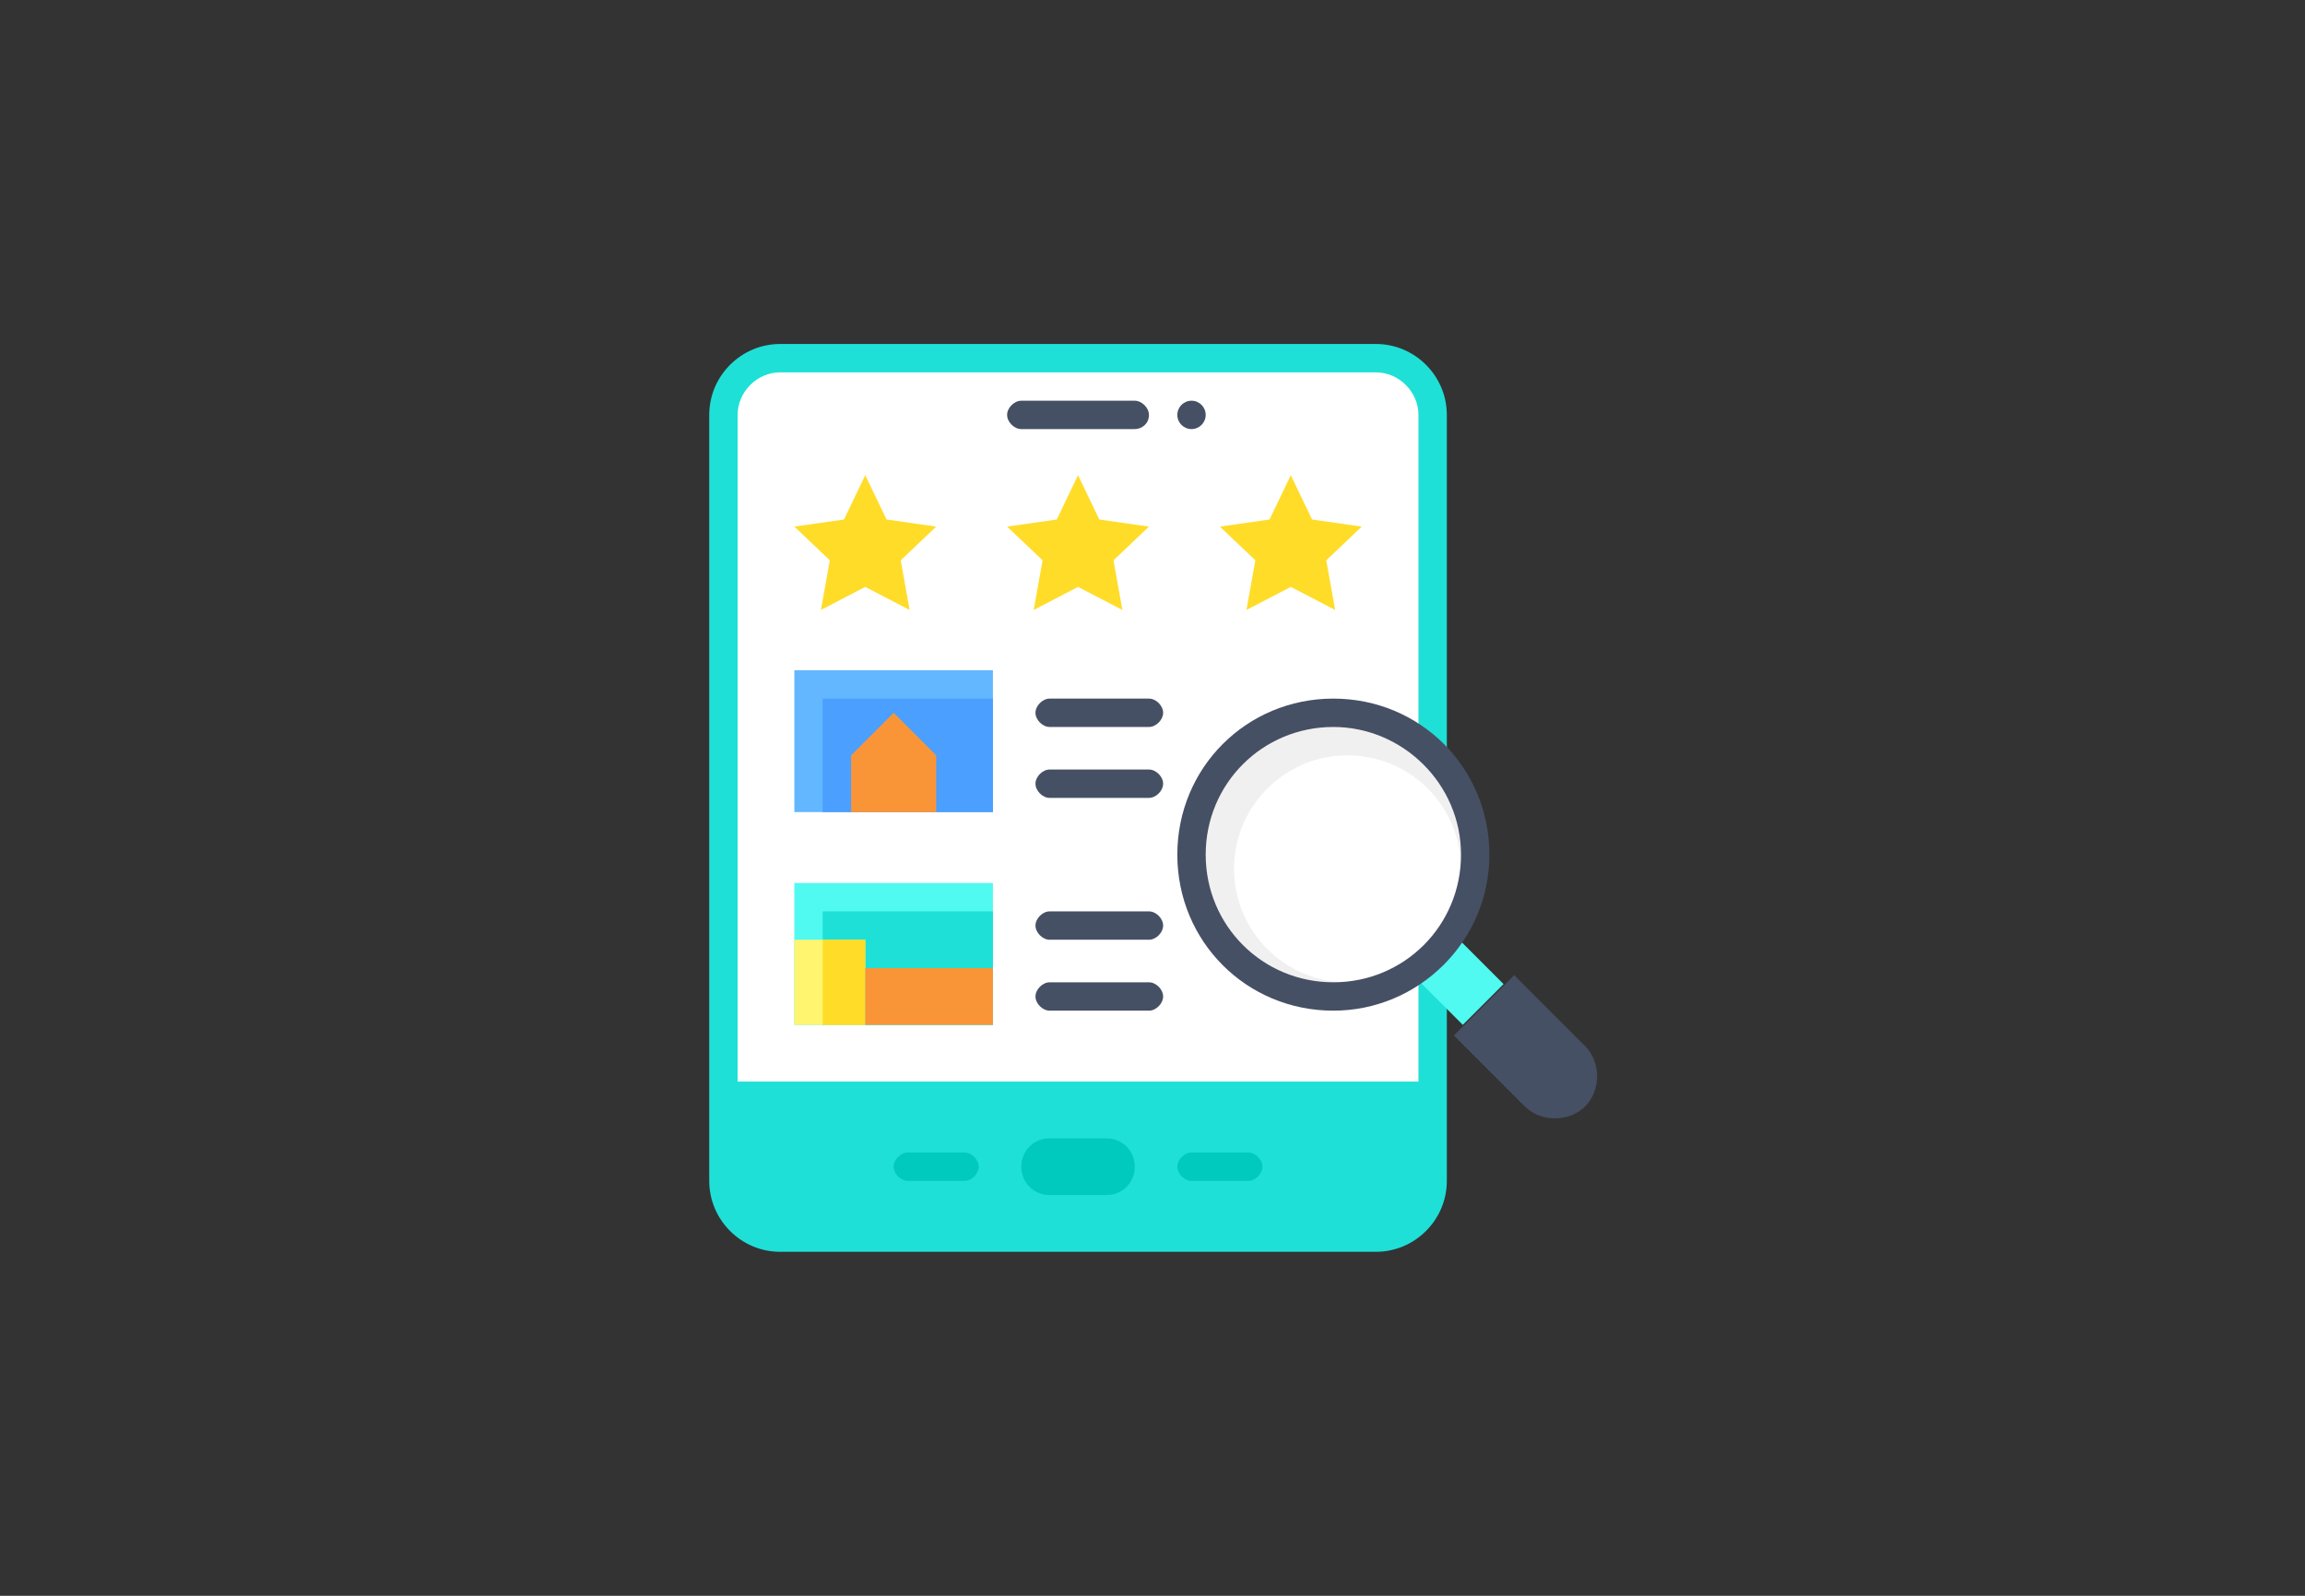 <?xml version="1.0" encoding="utf-8"?>
<!-- Generator: Adobe Illustrator 24.2.0, SVG Export Plug-In . SVG Version: 6.00 Build 0)  -->
<svg version="1.1" id="Layer_1" xmlns="http://www.w3.org/2000/svg" xmlns:xlink="http://www.w3.org/1999/xlink" x="0px" y="0px"
	 viewBox="0 0 130 90" style="enable-background:new 0 0 130 90;" xml:space="preserve">
<rect x="0" y="0" width="130" height="90" fill="#333333" stroke="none"/>
<style type="text/css">
	.st0{fill:#FFFFFF;}
	.st1{fill:#1EE0D7;}
	.st2{fill:#00CABD;}
	.st3{fill:#465064;}
	.st4{fill:#FFDC28;}
	.st5{fill:#63B7FF;}
	.st6{fill:#4A9FFF;}
	.st7{fill:#50FAF0;}
	.st8{fill:#FA9537;}
	.st9{fill:#FFF56E;}
	.st10{fill:#F0F0F0;}
</style>
<g>
	<path class="st0" d="M77.6,20.2H44c-1.8,0-3.2,1.4-3.2,3.2v38.4h40V23.4C80.8,21.6,79.3,20.2,77.6,20.2z"/>
	<path class="st1" d="M77.6,19.4H44c-2.2,0-4,1.8-4,4v43.2c0,2.2,1.8,4,4,4h33.6c2.2,0,4-1.8,4-4V23.4
		C81.6,21.2,79.8,19.4,77.6,19.4z M41.6,61V23.4c0-1.3,1.1-2.4,2.4-2.4h33.6c1.3,0,2.4,1.1,2.4,2.4V61H41.6z"/>
	<path class="st2" d="M70.4,66.6h-3.2c-0.4,0-0.8-0.4-0.8-0.8s0.4-0.8,0.8-0.8h3.2c0.4,0,0.8,0.4,0.8,0.8S70.8,66.6,70.4,66.6z"/>
	<path class="st2" d="M54.4,66.6h-3.2c-0.4,0-0.8-0.4-0.8-0.8s0.4-0.8,0.8-0.8h3.2c0.4,0,0.8,0.4,0.8,0.8S54.8,66.6,54.4,66.6z"/>
	<path class="st3" d="M64,24.2h-6.4c-0.4,0-0.8-0.4-0.8-0.8c0-0.4,0.4-0.8,0.8-0.8H64c0.4,0,0.8,0.4,0.8,0.8
		C64.8,23.9,64.4,24.2,64,24.2z"/>
	<circle class="st3" cx="67.2" cy="23.4" r="0.8"/>
	<path class="st2" d="M59.2,64.2h3.2c0.9,0,1.6,0.7,1.6,1.6l0,0c0,0.9-0.7,1.6-1.6,1.6h-3.2c-0.9,0-1.6-0.7-1.6-1.6l0,0
		C57.6,64.9,58.3,64.2,59.2,64.2z"/>
	<path class="st4" d="M48.8,26.8l1.2,2.5l2.8,0.4l-2,1.9l0.5,2.8l-2.5-1.3l-2.5,1.3l0.5-2.8l-2-1.9l2.8-0.4L48.8,26.8z"/>
	<path class="st4" d="M60.8,26.8l1.2,2.5l2.8,0.4l-2,1.9l0.5,2.8l-2.5-1.3l-2.5,1.3l0.5-2.8l-2-1.9l2.8-0.4L60.8,26.8z"/>
	<path class="st4" d="M72.8,26.8l1.2,2.5l2.8,0.4l-2,1.9l0.5,2.8l-2.5-1.3l-2.5,1.3l0.5-2.8l-2-1.9l2.8-0.4L72.8,26.8z"/>
	<g>
		<path class="st3" d="M64.8,45h-5.6c-0.4,0-0.8-0.4-0.8-0.8c0-0.4,0.4-0.8,0.8-0.8h5.6c0.4,0,0.8,0.4,0.8,0.8
			C65.6,44.6,65.2,45,64.8,45z"/>
		<path class="st3" d="M64.8,41h-5.6c-0.4,0-0.8-0.4-0.8-0.8c0-0.4,0.4-0.8,0.8-0.8h5.6c0.4,0,0.8,0.4,0.8,0.8
			C65.6,40.6,65.2,41,64.8,41z"/>
		<path class="st3" d="M64.8,57h-5.6c-0.4,0-0.8-0.4-0.8-0.8c0-0.4,0.4-0.8,0.8-0.8h5.6c0.4,0,0.8,0.4,0.8,0.8
			C65.6,56.6,65.2,57,64.8,57z"/>
		<path class="st3" d="M64.8,53h-5.6c-0.4,0-0.8-0.4-0.8-0.8s0.4-0.8,0.8-0.8h5.6c0.4,0,0.8,0.4,0.8,0.8S65.2,53,64.8,53z"/>
	</g>
	<path class="st5" d="M44.8,37.8H56v8H44.8V37.8z"/>
	<path class="st6" d="M46.4,39.4H56v6.4h-9.6V39.4z"/>
	<path class="st7" d="M44.8,49.8H56v8H44.8V49.8z"/>
	<path class="st1" d="M46.4,51.4H56v6.4h-9.6V51.4z"/>
	<path class="st8" d="M50.4,40.2L48,42.6v3.2h4.8v-3.2L50.4,40.2z"/>
	<path class="st9" d="M44.8,53h4v4.8h-4V53z"/>
	<path class="st4" d="M46.4,53h2.4v4.8h-2.4V53z"/>
	<path class="st8" d="M48.8,54.6H56v3.2h-7.2V54.6z"/>
	<path class="st7" d="M76.3,51.6l2.3-2.3l6.2,6.2l-2.3,2.3L76.3,51.6z"/>
	<path class="st3" d="M82,58.4l3.4-3.4l0,0l4,4c0.9,0.9,0.9,2.5,0,3.4c-0.9,0.9-2.5,0.9-3.4,0L82,58.4L82,58.4z"/>
	<circle class="st10" cx="75.2" cy="48.2" r="8"/>
	<circle class="st0" cx="76" cy="49" r="6.4"/>
	<path class="st3" d="M75.2,57c-4.9,0-8.8-3.9-8.8-8.8s3.9-8.8,8.8-8.8s8.8,3.9,8.8,8.8C84,53.1,80,57,75.2,57z M75.2,41
		c-4,0-7.2,3.2-7.2,7.2s3.2,7.2,7.2,7.2s7.2-3.2,7.2-7.2C82.4,44.2,79.1,41,75.2,41z"/>
</g>
</svg>
